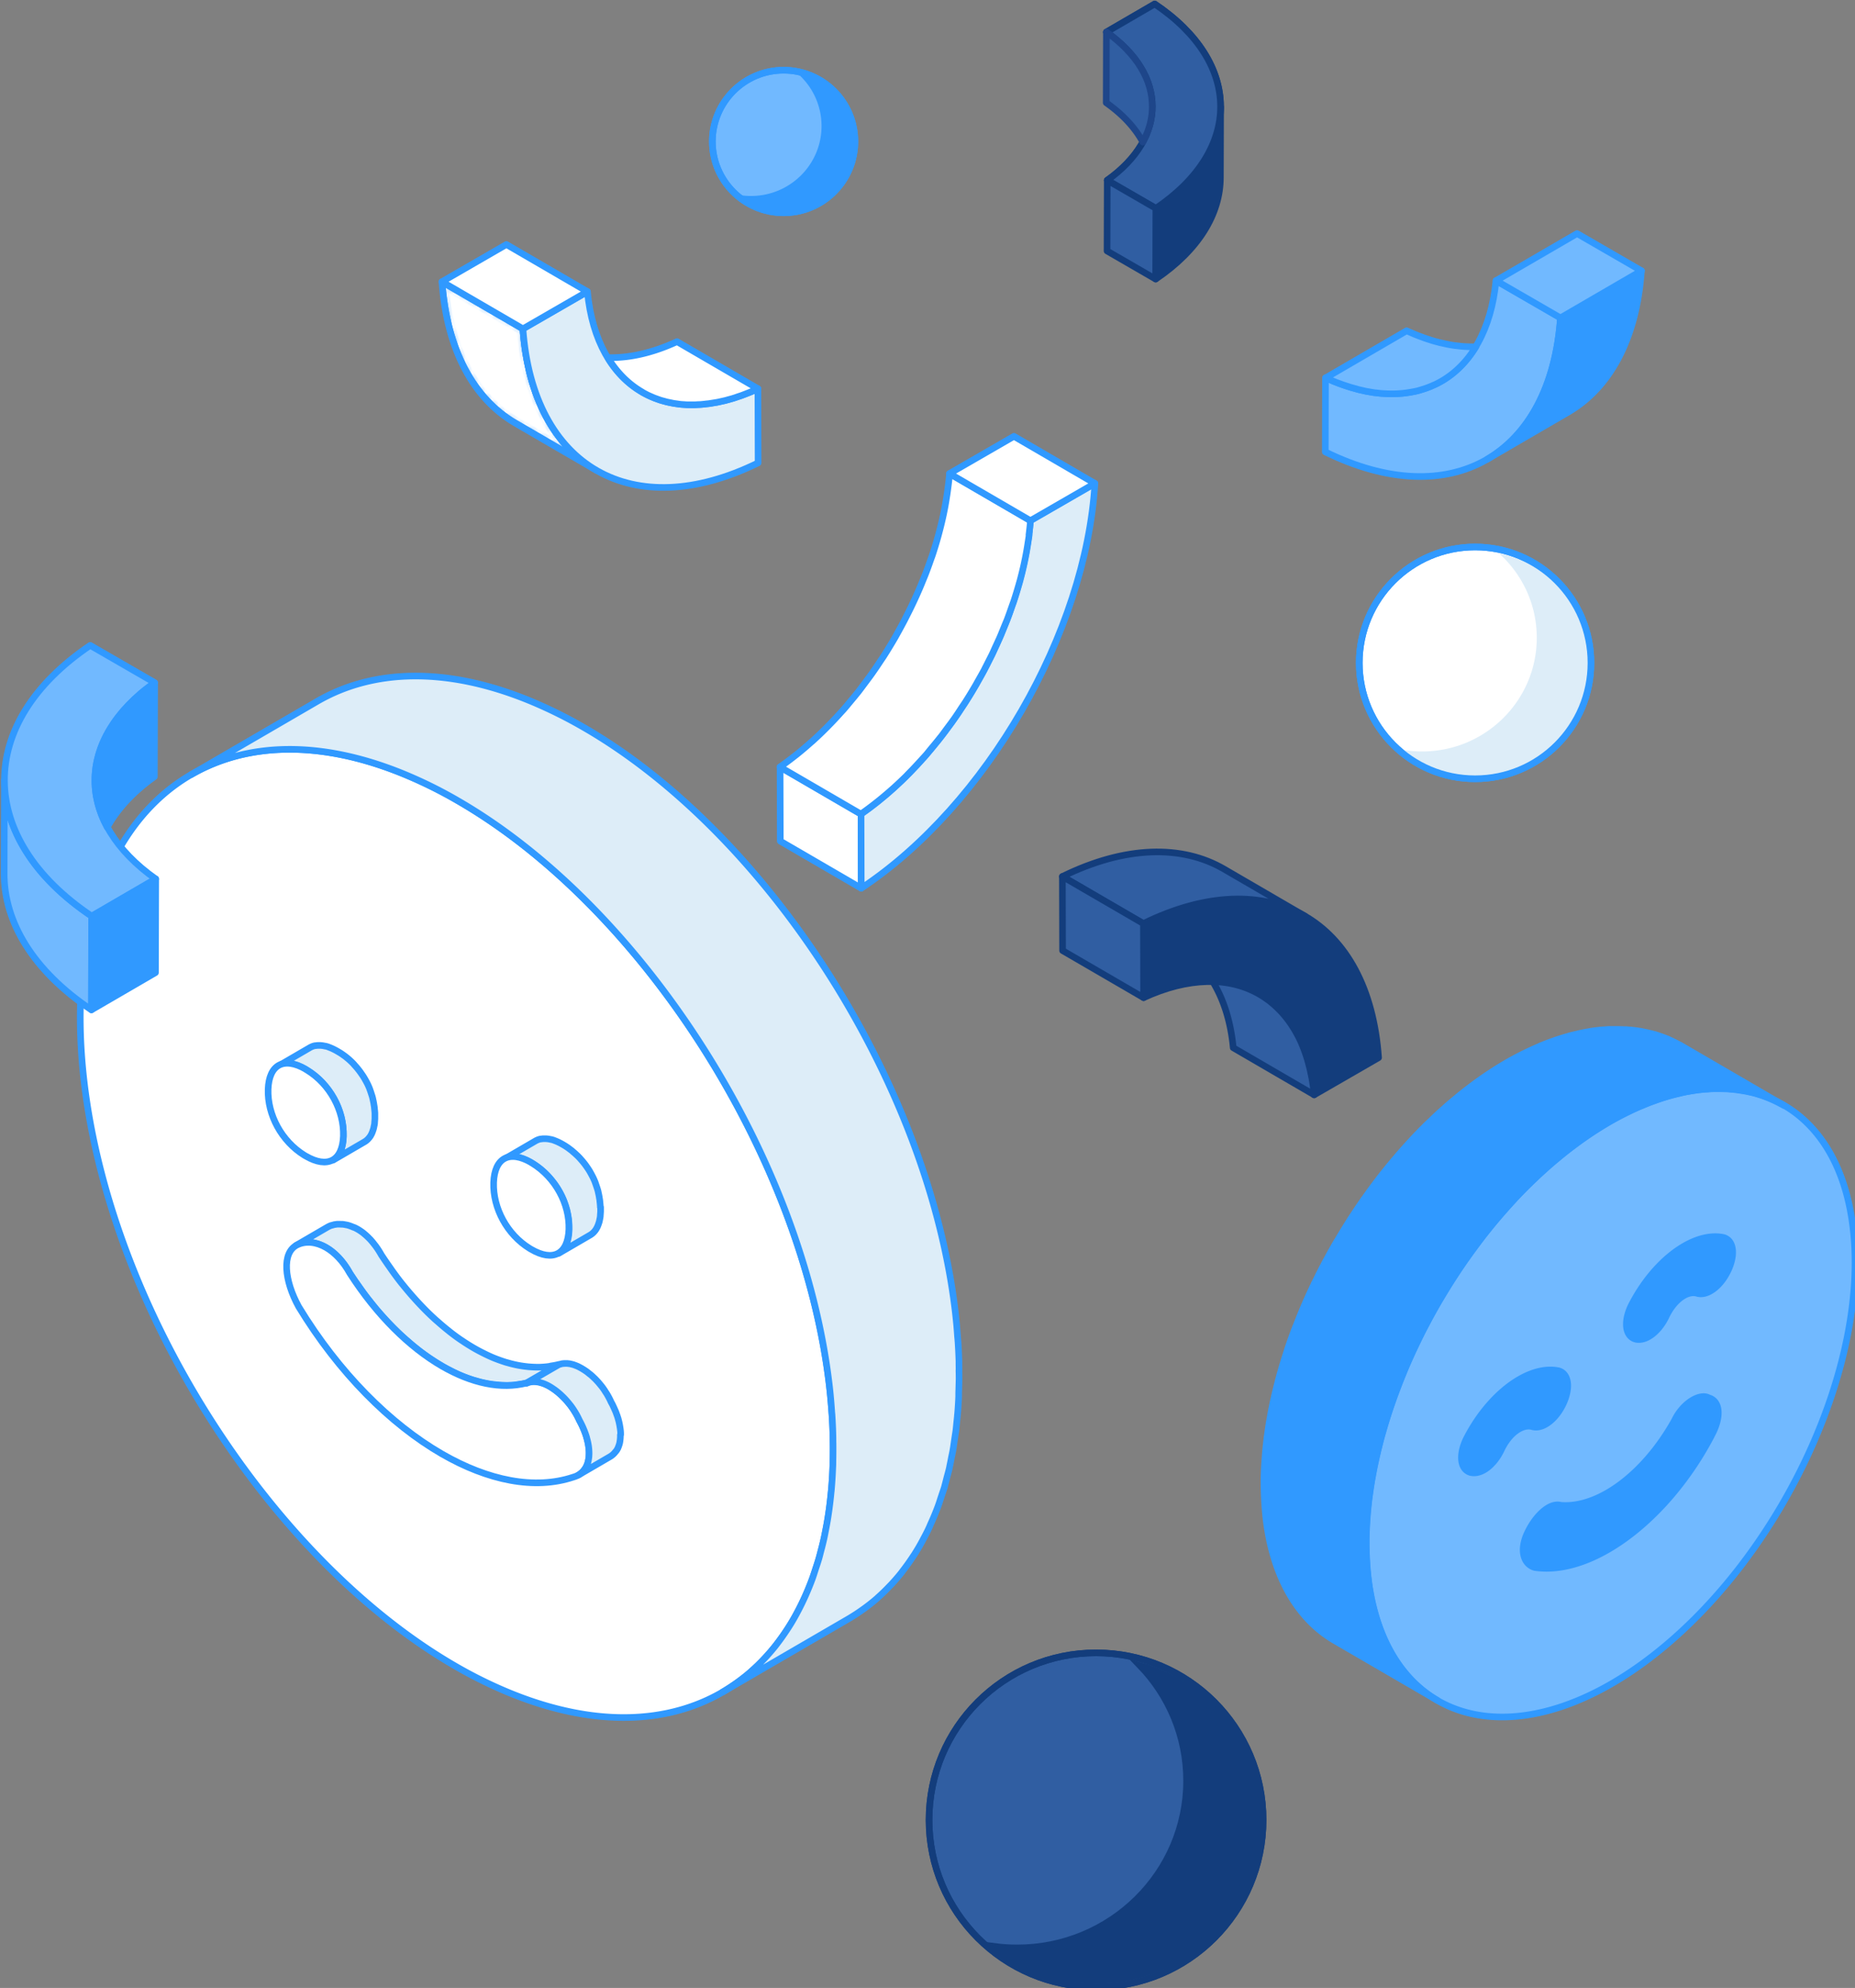 <svg xmlns="http://www.w3.org/2000/svg" width="281" height="301" fill="none"><rect width="100%" height="100%" fill="#808080" stroke="none"/><ellipse cx="240.262" cy="209.656" fill="#3099FF" rx="33.087" ry="33.589"/><path fill="#fff" stroke="#3099FF" stroke-linejoin="round" d="M125.63 209.846c4.442 38.271-17.336 59.186-48.378 46.503a67.76 67.76 0 0 1-8.261-4.071c-27.764-16.022-52.198-53.732-56.259-88.584-4.432-38.281 17.336-59.216 48.358-46.523a67.238 67.238 0 0 1 8.272 4.081c27.773 16.032 52.207 53.732 56.268 88.594Z"/><path fill="#DDEDF8" stroke="#3099FF" stroke-linejoin="round" d="M145.272 207.48c0-.281 0-.561-.01-.852v-.572c-.03-.892-.07-1.805-.131-2.727 0-.08-.01-.17-.02-.251-.01-.2-.03-.401-.05-.591-.05-.632-.09-1.274-.15-1.915-.06-.602-.12-1.213-.191-1.825-4.06-34.862-28.495-72.561-56.268-88.594a68.702 68.702 0 0 0-8.272-4.081c-12.643-5.173-23.743-4.762-32.165.141l-19.08 11.089c8.422-4.893 19.521-5.304 32.165-.14a67.229 67.229 0 0 1 8.271 4.08c27.774 16.033 52.208 53.732 56.269 88.594.15 1.274.251 2.507.341 3.74.01.201.03.401.05.592.08 1.203.13 2.376.15 3.539 0 .281 0 .571.01.852.01.963 0 1.905-.02 2.838 0 .25 0 .501-.02.742a69.035 69.035 0 0 1-.2 3.288c-.02.271-.06.532-.08.792a62.894 62.894 0 0 1-.291 2.457c-.05.341-.1.682-.151 1.013-.11.711-.24 1.413-.381 2.115-.07.371-.14.742-.22 1.113a42.854 42.854 0 0 1-.501 2.005c-.091.361-.181.722-.281 1.073-.161.552-.341 1.073-.522 1.615-.15.471-.3.952-.461 1.403a42.316 42.316 0 0 1-.992 2.447c-.071.16-.141.331-.221.491a36.346 36.346 0 0 1-1.073 2.166c-.06.11-.11.22-.17.321a30.755 30.755 0 0 1-1.645 2.697 33.745 33.745 0 0 1-1.283 1.784c-.08.101-.15.201-.231.301a30.403 30.403 0 0 1-1.574 1.825c-.13.14-.26.271-.381.401a28.35 28.35 0 0 1-1.584 1.524c-.06.05-.11.11-.17.16a25.686 25.686 0 0 1-1.845 1.464c-.151.111-.301.221-.451.321-.642.451-1.304.893-1.986 1.284l19.081-11.09a28.17 28.17 0 0 0 1.985-1.283c.15-.11.301-.211.451-.321a27.847 27.847 0 0 0 1.845-1.464c.06-.05.11-.11.17-.16a28.366 28.366 0 0 0 1.585-1.524c.13-.131.26-.271.391-.401a30.931 30.931 0 0 0 1.574-1.815c.08-.1.15-.211.23-.311.442-.571.873-1.163 1.284-1.775l.301-.451c.07-.1.14-.2.2-.301a30.71 30.71 0 0 0 1.143-1.945c.06-.1.11-.22.171-.321.27-.511.551-1.032.802-1.574.09-.19.18-.391.26-.591.07-.161.151-.331.221-.492a37.98 37.98 0 0 0 .932-2.276c.02-.05.04-.11.061-.17.17-.461.31-.943.471-1.414.15-.471.321-.922.461-1.393.02-.071.04-.141.05-.211.1-.351.191-.722.281-1.083.14-.531.291-1.043.411-1.584.03-.13.05-.281.08-.411.08-.361.151-.742.221-1.113.09-.441.19-.862.26-1.314.051-.26.081-.531.121-.802l.15-1.012c.04-.281.09-.562.13-.843.071-.521.111-1.072.171-1.604.03-.27.06-.531.08-.802 0-.1.02-.2.03-.301.07-.862.131-1.744.161-2.637v-.341c0-.24.01-.491.02-.741.01-.532.03-1.053.04-1.585 0-.411-.01-.832-.02-1.253l.01-.01Zm-88.484-38.833c0-.11 0-.22-.02-.341 0-.11-.02-.22-.03-.33a.867.867 0 0 0-.02-.161v-.04c0-.04 0-.08-.01-.12-.01-.111-.03-.211-.05-.321-.02-.1-.03-.211-.05-.311l-.06-.311c-.02-.1-.05-.21-.07-.311 0-.01 0-.03-.01-.04v-.02l-.06-.24a9.494 9.494 0 0 0-.09-.291c-.03-.09-.061-.181-.091-.281l-.09-.271c-.03-.08-.06-.17-.09-.25 0-.02-.01-.03-.02-.05v-.02c-.02-.061-.05-.121-.07-.181-.03-.08-.071-.16-.101-.241-.04-.08-.07-.16-.11-.24-.04-.09-.08-.171-.13-.261-.05-.1-.1-.19-.151-.291-.02-.03-.03-.06-.05-.09-.01-.02-.03-.04-.04-.07-.06-.1-.11-.211-.18-.311a6.69 6.69 0 0 0-.362-.561c-.07-.111-.15-.211-.22-.321-.01-.02-.02-.03-.04-.05-.02-.02-.03-.04-.05-.071-.07-.1-.15-.2-.231-.3-.07-.081-.13-.171-.2-.251l-.211-.241a4.8 4.8 0 0 0-.21-.23.138.138 0 0 1-.03-.04s0-.01-.01-.02c-.061-.061-.121-.131-.181-.191l-.241-.241c-.09-.08-.18-.17-.27-.25-.091-.08-.181-.161-.282-.241a.707.707 0 0 0-.1-.08c-.01 0-.02-.02-.03-.03l-.15-.12a5.24 5.24 0 0 0-.301-.221c-.1-.07-.2-.15-.3-.211-.101-.07-.201-.14-.312-.2l-.15-.09c-.06-.03-.11-.071-.17-.101-.02-.01-.05-.03-.07-.04-.08-.04-.151-.09-.231-.13-.1-.05-.19-.1-.291-.15a.276.276 0 0 1-.08-.041c-.02 0-.04-.02-.06-.03-.05-.02-.09-.04-.14-.06a4.97 4.97 0 0 0-.261-.11c-.04-.02-.08-.03-.13-.05-.02 0-.04-.01-.05-.02-.021 0-.051-.02-.071-.03a2.69 2.69 0 0 0-.25-.081c-.071-.02-.131-.04-.201-.05h-.05c-.08-.02-.16-.04-.241-.05-.08-.02-.16-.03-.24-.04h-.03c-.071 0-.141-.02-.211-.02h-.281c-.08 0-.15 0-.23.01-.06 0-.111.02-.171.02-.03 0-.05 0-.08.01h-.05c-.12.02-.231.05-.341.09-.14.051-.271.111-.401.181l-4.773 2.777c.13-.07.26-.13.401-.18.13-.04.26-.081.401-.101.03 0 .05 0 .08-.01.13-.02.261-.03.391-.03h.02c.15 0 .311 0 .482.03h.02c.17.02.34.061.521.101h.02c.17.04.341.1.522.16.02 0 .04.01.05.02.17.06.35.141.531.221.02 0 .04.02.06.03.19.09.391.2.592.311.08.05.16.09.24.14.422.261.823.551 1.214.862.01 0 .02.02.03.03.38.311.742.652 1.073 1.003 0 0 0 .01.01.02.33.361.641.732.932 1.133.01.02.02.03.04.05.27.381.531.782.752 1.193.01.02.03.04.04.071.23.421.441.862.612 1.313v.01c.18.451.33.922.451 1.394v.02c.12.471.2.942.26 1.423v.041c.05.481.07.962.06 1.443 0 .211-.02.411-.04.612v.07c-.02.181-.05.351-.08.522 0 .03-.01.06-.02.09-.03.16-.07.321-.12.471 0 .03-.02.06-.03.09a3.54 3.54 0 0 1-.13.351c-.01.03-.03.07-.04.1-.04.101-.09.181-.14.271-.02.04-.05.09-.07.131-.021.02-.031.04-.051.07-.09.14-.2.27-.31.381l-.101.1c-.13.12-.27.241-.421.321l4.772-2.777c.15-.091.291-.201.421-.321l.1-.101c.111-.12.211-.24.311-.381.01-.02.03-.03.04-.05 0 0 0-.01.01-.02.03-.04.05-.09.07-.13.04-.07.081-.14.121-.221 0-.02.01-.04.02-.05.02-.03.03-.07.04-.1.02-.06.05-.11.07-.171l.06-.18c0-.03.02-.06.03-.09 0-.02.01-.03.02-.05.03-.101.06-.211.081-.321 0-.03.01-.06.02-.101 0-.03.01-.06.02-.09 0-.04.02-.09.03-.13.02-.11.03-.211.05-.331v-.13c0-.07.02-.131.02-.201 0-.11.02-.23.02-.351v-.712Z"/><path fill="#fff" stroke="#3099FF" stroke-linejoin="round" d="M46.28 161.889c.081.05.161.091.241.141 3.44 2.105 5.615 6.096 5.495 9.986-.14 3.76-2.396 4.943-5.695 3.028-.08-.05-.16-.09-.24-.14-3.41-2.116-5.586-6.086-5.465-9.977.14-3.76 2.396-4.943 5.675-3.048l-.01.01Z"/><path fill="#DDEDF8" stroke="#3099FF" stroke-linejoin="round" d="M90.939 182.765c0-.111 0-.221-.02-.341 0-.111-.02-.221-.03-.331 0-.05-.01-.11-.02-.161v-.03c0-.04 0-.08-.01-.12-.01-.11-.03-.21-.05-.321-.02-.1-.03-.21-.05-.311-.021-.1-.041-.21-.061-.31-.02-.101-.05-.201-.07-.311 0-.02 0-.03-.01-.05v-.02a6.84 6.84 0 0 0-.06-.231c-.03-.1-.06-.201-.09-.291l-.09-.271-.091-.27c-.03-.08-.06-.171-.09-.251 0-.02-.02-.04-.02-.06v-.02c-.02-.06-.05-.11-.07-.171-.03-.08-.07-.16-.1-.24-.041-.08-.071-.161-.111-.241-.04-.09-.08-.17-.13-.261-.05-.1-.1-.2-.151-.29-.02-.03-.04-.06-.05-.101-.01-.02-.03-.05-.04-.07-.06-.1-.11-.2-.17-.301a9.727 9.727 0 0 0-.352-.551c-.08-.11-.15-.221-.23-.331a.174.174 0 0 0-.04-.05.21.21 0 0 1-.04-.06 5.5 5.5 0 0 0-.231-.301c-.07-.09-.14-.17-.21-.261l-.211-.24-.21-.241c0-.01-.02-.02-.03-.03l-.01-.01c-.06-.07-.131-.14-.191-.201a5.78 5.78 0 0 0-.25-.24c-.091-.08-.181-.171-.272-.251-.09-.08-.19-.16-.28-.24-.03-.021-.06-.041-.08-.071-.01 0-.02-.02-.03-.03-.06-.05-.121-.1-.181-.14-.1-.08-.2-.15-.301-.231-.1-.07-.2-.15-.31-.22a9.012 9.012 0 0 0-.322-.211c-.03-.02-.07-.04-.1-.06-.06-.03-.11-.07-.17-.1-.02-.01-.05-.03-.07-.04-.08-.04-.15-.091-.231-.131-.1-.05-.19-.1-.29-.15a.3.3 0 0 1-.081-.04c-.02 0-.04-.02-.06-.03-.05-.02-.09-.04-.14-.06a4.337 4.337 0 0 0-.261-.111c-.04-.02-.08-.03-.13-.05-.02 0-.04-.01-.05-.02-.02 0-.05-.02-.071-.03-.08-.03-.17-.06-.25-.08-.07-.02-.131-.04-.201-.05h-.04c-.08-.02-.16-.04-.24-.05-.081-.021-.161-.031-.241-.041h-.03c-.07 0-.141-.02-.211-.02h-.28c-.081 0-.151 0-.232.01-.06 0-.11.02-.17.02-.03 0-.05 0-.08.01h-.05c-.12.021-.23.051-.341.091-.14.05-.27.11-.401.18l-4.773 2.778c.13-.071.26-.131.401-.181.13-.04.26-.08.401-.1.03 0 .05 0 .08-.01.13-.02.261-.03.401-.03h.02c.151 0 .311 0 .482.03h.02c.17.02.34.06.521.1h.03c.17.04.341.1.522.16.02 0 .04.01.05.02.17.061.35.141.531.221.02 0 .04.02.06.03.19.09.391.201.592.311.08.05.16.09.24.14.422.261.823.552 1.214.873.01 0 .02.02.03.03.38.311.742.651 1.073 1.012l.01.01c.33.361.641.742.932 1.133.01.02.02.03.04.051.271.381.532.782.752 1.193.01.02.03.05.04.07.231.421.442.862.612 1.303v.02c.18.452.33.923.451 1.384v.02c.12.471.2.943.26 1.414v.03c.051.481.071.962.061 1.444 0 .21-.02.411-.04.611v.07c-.02.181-.05.351-.08.522 0 .03-.01.06-.02.09-.03.161-.07.321-.12.471 0 .03-.02.06-.03.091-.04.12-.091.24-.131.35-.01.031-.03.071-.04.101-.04.1-.09.19-.14.27-.02.041-.05.091-.07.131-.02.02-.03.04-.05.07a2.35 2.35 0 0 1-.312.381l-.1.1a2.1 2.1 0 0 1-.421.321l4.772-2.777a2.605 2.605 0 0 0 .522-.421c.11-.121.22-.241.31-.391.01-.02.03-.03.04-.05 0 0 0-.011.01-.021.031-.04.051-.09.071-.13.04-.07.08-.14.12-.22 0-.021.01-.041.02-.051.02-.03.03-.07.04-.1.02-.06.05-.11.07-.17l.06-.181c0-.03.02-.06.031-.09 0-.02.01-.03.02-.05.03-.1.06-.211.08-.321 0-.03.01-.07.02-.1 0-.03.01-.06.02-.09 0-.051.02-.091.03-.141.02-.11.03-.21.05-.331v-.13c0-.07.02-.14.02-.211 0-.11.02-.23.02-.351v-.661l-.04-.01Z"/><path fill="#fff" stroke="#3099FF" stroke-linejoin="round" d="M80.44 176.017c.081.05.161.09.242.14 3.439 2.136 5.614 6.096 5.494 9.986-.14 3.76-2.396 4.944-5.695 3.028-.08-.05-.16-.09-.24-.14-3.41-2.095-5.585-6.086-5.465-9.976.14-3.76 2.396-4.943 5.675-3.048l-.01.01Z"/><path fill="#DDEDF8" stroke="#3099FF" stroke-linejoin="round" d="M83.408 206.848c-.18.03-.36.06-.541.08-.381.04-.772.071-1.173.081h-.18c-.462 0-.923-.02-1.394-.061-.1 0-.2-.02-.301-.03a17.64 17.64 0 0 1-1.404-.21l-.15-.03a17.82 17.82 0 0 1-1.504-.381h-.03a24.173 24.173 0 0 1-1.564-.542c-.04-.01-.07-.03-.11-.04-.512-.2-1.023-.431-1.535-.682a.913.913 0 0 1-.14-.07 25.526 25.526 0 0 1-1.624-.862 29.19 29.19 0 0 1-1.785-1.123c-.04-.02-.07-.05-.11-.07a27.658 27.658 0 0 1-1.725-1.264c-.04-.03-.08-.06-.12-.1a34.571 34.571 0 0 1-1.665-1.394c-.06-.06-.13-.11-.19-.16a37.526 37.526 0 0 1-1.815-1.724 49.453 49.453 0 0 1-1.554-1.655c-.06-.07-.12-.14-.18-.2a54.391 54.391 0 0 1-1.514-1.785c-.06-.08-.12-.15-.19-.231a42.457 42.457 0 0 1-1.364-1.804c-.171-.231-.331-.472-.502-.712a68.842 68.842 0 0 1-1.273-1.865 13.05 13.05 0 0 0-.612-.993c-.06-.08-.12-.17-.18-.251-.01-.02-.03-.04-.04-.06a.55.55 0 0 0-.07-.09l-.211-.271c-.06-.08-.12-.15-.18-.23l-.181-.211-.18-.21-.03-.03-.01-.01-.151-.151c-.07-.07-.13-.14-.2-.2-.07-.071-.141-.131-.211-.201-.07-.06-.14-.13-.22-.19-.05-.041-.101-.081-.141-.121l-.02-.02a.219.219 0 0 1-.05-.04c-.07-.06-.14-.11-.22-.17a3.647 3.647 0 0 0-.221-.151c-.07-.05-.14-.1-.211-.14-.07-.05-.14-.09-.21-.13-.02 0-.03-.021-.05-.031-.06-.03-.111-.06-.171-.09-.07-.04-.14-.08-.22-.11-.06-.03-.121-.06-.181-.08h-.04c-.08-.03-.15-.07-.23-.101-.081-.03-.151-.06-.231-.09-.02 0-.05-.02-.07-.02-.02 0-.03-.01-.05-.02-.041-.01-.081-.03-.121-.04-.08-.03-.17-.05-.25-.07l-.151-.03c-.02 0-.03 0-.05-.01-.02 0-.04 0-.06-.01-.09-.02-.181-.03-.271-.05-.06 0-.11-.01-.17-.021h-.131c-.11 0-.21-.01-.32-.01h-.352c-.081 0-.161.021-.231.031-.04 0-.09.01-.13.02h-.05c-.081.01-.151.04-.221.06-.08.02-.17.04-.251.07h-.04c-.14.05-.281.11-.421.18-.05.03-.1.051-.15.081l-4.773 2.777s.1-.05.15-.08c.15-.07.3-.131.461-.191.08-.03.17-.05.25-.07.091-.02.181-.05.272-.07.04 0 .08-.01.13-.02.13-.02.25-.03.381-.04h.11c.16 0 .311 0 .471.01h.07c.171.02.332.04.502.08.02 0 .03 0 .05.01.17.04.341.08.522.14.02 0 .03.01.05.02.18.061.36.131.551.221h.02c.19.09.381.18.562.291.32.19.651.411.962.661l.02.021c.311.25.622.541.923.852l.01.01c.3.321.581.662.862 1.043.01.02.03.04.04.06.27.381.541.792.782 1.243.25.381.502.762.752 1.133.17.251.351.491.521.732l.502.712c.09.12.17.25.26.371.311.411.612.822.933 1.213.06.07.12.14.17.211.06.08.12.15.18.23.161.201.332.411.492.612.27.331.552.651.832.972.06.071.13.141.19.211.061.07.121.14.181.2.16.181.321.351.482.532.29.311.591.621.882.922l.2.201.211.21c.17.171.341.341.511.502.311.3.632.591.953.882.05.04.1.08.14.12.06.06.13.111.19.161.211.18.422.371.633.551.32.271.631.532.952.782.03.02.05.04.08.06.04.03.08.061.12.101.241.19.482.381.733.551.3.221.611.441.912.652.03.02.05.03.08.05.04.03.07.05.11.07.231.161.472.311.702.461.291.191.582.361.883.542.07.04.13.08.2.12.22.13.441.251.662.371.29.15.571.301.852.441.03.02.07.03.1.05.05.02.09.041.14.071.201.1.412.2.612.29.281.131.572.251.853.361.02 0 .04.02.07.03.04.01.07.03.11.04.23.091.451.181.682.251.29.1.581.201.872.281h.02c.01 0 .02 0 .04.01.281.08.552.16.832.231.221.06.452.1.672.15l.15.03c.03 0 .06.01.09.02.312.06.633.11.943.15.12.02.251.021.371.041l.301.03c.1 0 .2.02.311.03.35.02.702.04 1.043.04h.23c.311 0 .612-.01.913-.04.09 0 .17-.03.26-.04.18-.02.361-.051.542-.081.16-.03.33-.04.491-.07.22-.04.441-.09.662-.15l4.772-2.767c-.38.1-.761.16-1.153.22l-.01.02Z"/><path fill="#fff" stroke="#3099FF" stroke-linejoin="round" d="M49.399 188.891c1.313.762 2.586 2.065 3.6 3.9 4.08 6.347 9.023 11.21 13.986 14.077 4.452 2.567 8.913 3.54 12.804 2.537.982-.471 2.236-.221 3.489.501 1.765 1.023 3.52 2.968 4.462 5.084 2.196 3.98 2.055 7.85-.893 8.663-5.855 1.955-12.904.531-19.922-3.52-7.81-4.512-15.591-12.272-21.667-22.258-2.196-3.981-2.617-8.202-.251-9.375 1.273-.632 2.858-.491 4.392.391Z"/><path fill="#DDEDF8" stroke="#3099FF" stroke-linejoin="round" d="M94.016 217.246v-.201c0-.08 0-.15-.01-.231 0-.08-.01-.16-.02-.24l-.03-.241c-.01-.08-.02-.16-.04-.25-.01-.081-.03-.171-.04-.251-.02-.09-.03-.171-.05-.261l-.06-.271c-.02-.09-.05-.18-.07-.28-.02-.05-.03-.111-.05-.161v-.03c0-.03-.02-.06-.03-.09-.03-.09-.06-.19-.09-.281-.031-.09-.061-.18-.101-.28-.03-.091-.07-.181-.1-.281-.04-.09-.07-.181-.11-.271-.01-.03-.02-.06-.04-.08 0 0 0-.02-.01-.03-.02-.05-.051-.11-.071-.161-.04-.1-.09-.19-.13-.29-.05-.101-.09-.201-.14-.301-.06-.131-.131-.251-.201-.381-.03-.06-.07-.121-.1-.191-.03-.06-.05-.12-.08-.18a2.283 2.283 0 0 0-.111-.221c-.04-.08-.09-.17-.13-.25-.02-.031-.04-.061-.05-.091-.02-.03-.03-.06-.05-.09l-.121-.21a3.18 3.18 0 0 0-.2-.311l-.15-.241c-.021-.03-.031-.05-.051-.08-.1-.151-.2-.291-.3-.431l-.091-.121c-.02-.02-.03-.04-.05-.06-.03-.04-.06-.08-.09-.11-.07-.09-.14-.17-.211-.261-.07-.08-.14-.17-.21-.25 0 0-.01-.02-.02-.02 0 0-.01-.02-.02-.02-.06-.071-.121-.131-.181-.201-.08-.08-.16-.17-.24-.251-.05-.05-.101-.1-.151-.14l-.04-.04-.06-.06c-.09-.081-.17-.161-.261-.241-.09-.08-.18-.16-.27-.231 0 0-.01 0-.02-.01 0 0-.01 0-.021-.01-.08-.07-.16-.13-.23-.19-.09-.07-.171-.14-.261-.201-.04-.03-.08-.05-.11-.08-.02-.01-.03-.02-.05-.03l-.09-.06a2.3 2.3 0 0 0-.252-.161l-.24-.15-.06-.03c-.06-.03-.12-.07-.18-.1-.081-.04-.151-.08-.231-.121-.01 0-.03-.01-.04-.02-.01 0-.03-.01-.04-.02-.05-.02-.09-.04-.141-.06-.07-.03-.15-.06-.22-.09-.02 0-.04-.01-.06-.02-.02 0-.03-.01-.05-.02-.041-.01-.071-.03-.111-.04-.07-.03-.14-.05-.22-.07-.03 0-.05-.01-.081-.021-.02 0-.03 0-.05-.01-.03 0-.05-.02-.08-.02-.07-.02-.14-.03-.22-.05a.355.355 0 0 1-.101-.02h-.05c-.02 0-.04 0-.07-.01-.07-.01-.15-.02-.221-.02h-.23c-.08 0-.171 0-.251.01h-.04c-.03 0-.05 0-.08.01a.88.88 0 0 0-.161.02c-.04 0-.08.02-.11.03-.05.01-.09.02-.14.04-.03 0-.05.01-.081.02-.08.031-.16.061-.24.101l-4.773 2.767c.1-.05.21-.09.32-.12.05-.01.09-.03.141-.04.09-.02.18-.04.27-.051.02 0 .05 0 .07-.01.121-.01.242-.02.372-.01h.06c.12 0 .25.02.381.041h.05c.13.02.26.05.401.09.02 0 .03 0 .05.01.13.04.271.08.411.13.02 0 .03.01.05.02.141.05.281.11.422.181.02 0 .03.01.05.02.15.07.3.15.451.24.21.121.421.261.632.411.02.01.03.021.05.031a8.74 8.74 0 0 1 .632.491c.2.17.41.351.601.551.02.01.03.03.05.04.19.191.381.381.562.592 0 0 .01.02.02.02.18.211.36.421.531.642.02.02.03.04.05.06.16.2.301.411.451.632l.15.24c.111.171.221.351.322.532.02.03.04.06.05.09.13.24.26.491.37.742.242.441.462.882.642 1.323 0 0 0 .02.01.02.181.431.342.863.462 1.274v.03c.12.421.22.832.28 1.223.06.401.09.782.09 1.153 0 .361-.03.712-.1 1.033v.03c-.06.321-.16.621-.29.892v.01c-.11.231-.25.421-.401.612-.05.06-.1.13-.16.19a3.016 3.016 0 0 1-.642.522l4.772-2.778c.24-.14.451-.32.642-.521.06-.06.1-.13.16-.191.07-.08.14-.16.2-.25a3.76 3.76 0 0 0 .201-.351v-.02c.04-.09.08-.181.11-.271l.09-.271.061-.24c0-.04.02-.08.02-.111v-.03c0-.03.01-.07.02-.1l.03-.23c0-.081.02-.151.02-.231 0-.07.01-.15.01-.221v-.25l.04-.02Z"/><path fill="#305EA2" stroke="#133D7C" stroke-miterlimit="10" d="M166.035 300.862c13.973 0 25.3-11.327 25.3-25.3 0-13.972-11.327-25.299-25.3-25.299-13.972 0-25.299 11.327-25.299 25.299 0 13.973 11.327 25.3 25.299 25.3Z"/><path fill="#133D7C" stroke="#133D7C" d="M179.748 269.622c0-6.755-2.69-12.903-7.065-17.442 10.37 2.883 17.95 12.272 17.95 23.396 0 13.433-11.034 24.319-24.672 24.319-5.749 0-11.028-1.924-15.223-5.168 1.091.138 2.205.213 3.338.213 14.177 0 25.672-11.335 25.672-25.318Z"/><path stroke="#133D7C" stroke-miterlimit="10" d="M166.035 300.862c13.973 0 25.3-11.327 25.3-25.3 0-13.972-11.327-25.299-25.3-25.299-13.972 0-25.299 11.327-25.299 25.299 0 13.973 11.327 25.3 25.299 25.3Z"/><path fill="#fff" stroke="#3099FF" stroke-miterlimit="10" d="M223.454 117.913c9.69 0 17.546-7.855 17.546-17.546 0-9.69-7.856-17.546-17.546-17.546-9.691 0-17.546 7.856-17.546 17.546 0 9.691 7.855 17.546 17.546 17.546Z"/><path fill="#DDEDF8" d="M227.11 83.824c3.49 3.148 5.684 7.694 5.684 12.737 0 9.506-7.778 17.221-17.38 17.221a18.43 18.43 0 0 1-3.49-.342 17.395 17.395 0 0 0 11.696 4.474c9.602 0 17.38-7.705 17.38-17.221 0-8.326-5.963-15.275-13.9-16.87h.01Z"/><path stroke="#3099FF" stroke-miterlimit="10" d="M223.454 117.913c9.69 0 17.546-7.855 17.546-17.546 0-9.69-7.856-17.546-17.546-17.546-9.691 0-17.546 7.856-17.546 17.546 0 9.691 7.855 17.546 17.546 17.546Z"/><path fill="#71B9FF" stroke="#3099FF" stroke-miterlimit="10" d="M118.706 32.216c5.96 0 10.792-4.832 10.792-10.793 0-5.96-4.832-10.792-10.792-10.792-5.961 0-10.793 4.832-10.793 10.792s4.832 10.793 10.793 10.793Z"/><path fill="#3099FF" d="M120.954 11.248a10.527 10.527 0 0 1 3.496 7.834c0 5.848-4.784 10.593-10.69 10.593-.736 0-1.454-.077-2.147-.21a10.703 10.703 0 0 0 7.195 2.751c5.906 0 10.69-4.739 10.69-10.592 0-5.121-3.668-9.395-8.55-10.376h.006Z"/><path stroke="#3099FF" stroke-miterlimit="10" d="M118.706 32.216c5.96 0 10.792-4.832 10.792-10.793 0-5.96-4.832-10.792-10.792-10.792-5.961 0-10.793 4.832-10.793 10.792s4.832 10.793 10.793 10.793Z"/><path fill="#71B9FF" stroke="#3099FF" stroke-linejoin="round" d="M236.382 48.13c-1.484 20.955-16.664 29.607-35.624 20.293l.03-11.22c13.586 6.267 24.415.09 25.828-14.719l9.756 5.635.01.01Z"/><path fill="#3099FF" stroke="#3099FF" d="m237.274 61.985-6.98 4.057c3.668-4.142 5.996-10.116 6.567-17.613l11.208-6.516c-.902 9.793-4.903 16.65-10.795 20.072Z"/><path stroke="#3099FF" stroke-linejoin="round" d="m237.525 62.417-12.262 7.129c6.276-3.65 10.387-11.02 11.119-21.417l12.262-7.128c-.732 10.407-4.852 17.776-11.119 21.416Z"/><path fill="#71B9FF" stroke="#3099FF" stroke-linejoin="round" d="m226.626 42.494 12.273-7.129L248.655 41l-12.273 7.13-9.756-5.636Z"/><path fill="#71B9FF" d="M201.68 57.594h.02c.161.07.311.14.472.2.25.101.501.201.762.292h.02c.14.05.28.11.421.16.271.09.531.18.792.26.04.01.08.03.12.04.09.03.181.061.281.091.241.07.481.13.722.2.09.02.19.05.281.08l.2.06c.161.041.321.071.481.111.061.01.121.03.181.04l.521.12.361.06c.281.05.562.101.842.141.121.02.241.03.361.04a12.846 12.846 0 0 0 1.284.11c.291.02.571.03.852.03h.441c.341 0 .672-.02 1.003-.05h.03c.09 0 .18-.01.271-.02h.03c.481-.05.952-.12 1.413-.2.141-.03.281-.05.412-.08h.04c.17-.04.331-.07.501-.12.09-.02.19-.05.281-.08.08-.02.15-.04.23-.071l.482-.15c.14-.05.27-.09.411-.14 0 0 .02 0 .03-.01.26-.101.521-.201.782-.322.11-.05.22-.09.331-.14.341-.16.671-.33.992-.511 2.086-1.203 3.86-2.968 5.234-5.224h-.601c-.291 0-.582-.01-.883-.03-.13 0-.26-.01-.391-.02-.311-.02-.621-.06-.942-.1l-.291-.03a15.08 15.08 0 0 1-1.143-.191c-.02 0-.04 0-.06-.01-.211-.04-.421-.09-.632-.14l-.561-.12-.211-.061c-.331-.08-.652-.17-.983-.27-.1-.03-.2-.07-.3-.101a19.09 19.09 0 0 1-.903-.3c-.14-.05-.28-.111-.431-.161-.261-.1-.521-.19-.782-.301-.16-.06-.321-.13-.471-.2-.301-.13-.602-.251-.903-.392l-12.262 7.13c.301.14.592.26.882.38h-.02Z"/><path stroke="#3099FF" stroke-linejoin="round" d="M201.7 57.594h-.02.02Zm0 0c.161.07.311.14.472.2.25.101.501.201.762.292h.02c.14.05.28.11.421.16.271.09.531.18.792.26.04.01.08.03.12.04.09.03.181.061.281.091.241.07.481.13.722.2.09.02.19.05.281.08l.2.06c.161.041.321.071.481.111.061.01.121.03.181.04l.521.12.361.06c.281.05.562.101.842.141.121.02.241.03.361.04a12.846 12.846 0 0 0 1.284.11c.291.02.571.03.852.03h.441c.341 0 .672-.02 1.003-.05h.03c.09 0 .18-.01.271-.02h.03c.481-.05.952-.12 1.413-.2.141-.03.281-.05.412-.08h.04c.17-.04.331-.07.501-.12.09-.02.19-.05.281-.08.08-.02.15-.04.23-.071l.482-.15c.14-.05.27-.09.411-.14 0 0 .02 0 .03-.01.26-.101.521-.201.782-.322.11-.05.22-.09.331-.14.341-.16.671-.33.992-.511 2.086-1.203 3.86-2.968 5.234-5.224h-.601c-.291 0-.582-.01-.883-.03-.13 0-.26-.01-.391-.02-.311-.02-.621-.06-.942-.1l-.291-.03a15.08 15.08 0 0 1-1.143-.191c-.02 0-.04 0-.06-.01-.211-.04-.421-.09-.632-.14l-.561-.12-.211-.061c-.331-.08-.652-.17-.983-.27-.1-.03-.2-.07-.3-.101a19.09 19.09 0 0 1-.903-.3c-.14-.05-.28-.111-.431-.161-.261-.1-.521-.19-.782-.301-.16-.06-.321-.13-.471-.2-.301-.13-.602-.251-.903-.392l-12.262 7.13c.301.14.592.26.882.38Z"/><path fill="#fff" stroke="#3099FF" stroke-linejoin="round" d="m130.463 134.487-12.263-7.128-.03-11.22 12.263 7.129.03 11.219Z"/><path fill="#DDEDF8" stroke="#3099FF" stroke-linejoin="round" d="M165.856 73.196c-1.364 22.6-16.443 48.718-35.393 61.291l-.03-11.219c13.575-9.415 24.334-28.054 25.657-44.448l9.766-5.634v.01Z"/><path fill="#fff" stroke="#3099FF" stroke-linejoin="round" d="M155.87 80.996c.09-.721.17-1.443.23-2.165l-12.262-7.13c-.07.923-.191 1.856-.321 2.788-.03.22-.06.431-.1.652a44.686 44.686 0 0 1-.502 2.767 58.064 58.064 0 0 1-1.724 6.287c-.05.14-.1.27-.15.4a59.765 59.765 0 0 1-.933 2.548c-.12.3-.251.601-.371.902a49.79 49.79 0 0 1-.852 1.995c-.151.331-.301.672-.461 1.003a54.825 54.825 0 0 1-.923 1.895c-.16.32-.321.632-.481.953a85.797 85.797 0 0 1-1.143 2.105c-.12.22-.241.441-.371.662a80.571 80.571 0 0 1-1.644 2.697c-.151.24-.321.471-.472.702a67.758 67.758 0 0 1-1.323 1.945c-.281.401-.582.792-.872 1.183-.361.481-.722.973-1.083 1.444-.451.571-.913 1.123-1.374 1.674-.301.361-.591.722-.902 1.073-.141.16-.281.311-.431.471a54.67 54.67 0 0 1-1.635 1.755c-.18.18-.361.371-.541.551a55.084 55.084 0 0 1-2.076 1.986c-.08.08-.17.15-.26.22a49.998 49.998 0 0 1-1.925 1.645c-.191.16-.381.31-.582.461a47.87 47.87 0 0 1-2.236 1.664l12.262 7.129a47.87 47.87 0 0 0 2.236-1.664l.582-.462a59.346 59.346 0 0 0 1.925-1.634l.261-.231a62.039 62.039 0 0 0 1.704-1.604c.131-.12.251-.25.371-.381.181-.18.361-.371.542-.551a70.913 70.913 0 0 0 1.634-1.755c.14-.16.291-.311.431-.471.06-.07.13-.141.191-.211.24-.28.471-.581.701-.862.462-.551.923-1.103 1.374-1.674.07-.091.15-.181.231-.281.29-.381.571-.772.862-1.163.291-.391.591-.782.882-1.193.06-.091.131-.171.191-.261a49.95 49.95 0 0 0 1.133-1.695c.16-.24.321-.471.471-.701l.07-.101a65.061 65.061 0 0 0 1.494-2.446l.09-.15c.131-.221.241-.442.371-.662.301-.532.612-1.073.903-1.615.09-.16.16-.33.25-.491.161-.311.321-.631.482-.952.17-.341.351-.672.511-1.013.14-.29.271-.592.401-.882.15-.331.311-.662.461-1.003.09-.2.191-.401.281-.612.201-.46.381-.922.572-1.383.12-.301.25-.602.37-.903.041-.09.081-.19.121-.28.291-.752.551-1.504.812-2.256.05-.14.1-.271.15-.411 0-.01.01-.03.02-.04.331-.983.622-1.956.903-2.938 0-.02 0-.04.02-.06.301-1.083.561-2.156.792-3.239v-.02c.2-.922.361-1.845.501-2.757.03-.22.07-.431.101-.652.03-.21.07-.421.09-.622l-.03.02Z"/><path fill="#fff" stroke="#3099FF" stroke-linejoin="round" d="m156.09 78.83-12.262-7.128 9.766-5.635 12.262 7.129-9.766 5.635Z"/><path fill="#133D7C" stroke="#133D7C" stroke-linejoin="round" d="M173.206 139.842c18.96-9.305 34.14-.652 35.624 20.303l-9.766 5.635c-1.414-14.809-12.243-20.985-25.828-14.719l-.03-11.219Z"/><path fill="#305EA2" stroke="#133D7C" d="m185.176 132.022 6.98 4.058c-5.519-1.16-11.999-.167-18.94 3.195l-11.214-6.519c9.103-4.231 17.192-4.216 23.174-.734Z"/><path fill="#305EA2" stroke="#133D7C" stroke-linejoin="round" d="m185.428 131.59 12.262 7.129c-6.367-3.7-14.949-3.57-24.495 1.123l-12.262-7.129c9.545-4.682 18.138-4.823 24.495-1.123Z"/><path fill="#305EA2" stroke="#133D7C" stroke-linejoin="round" d="m173.236 151.061-12.273-7.129-.03-11.219 12.273 7.128.03 11.22Z"/><path fill="#fff" stroke="#3099FF" d="M78.738 50.084c.571 7.5 2.901 13.473 6.565 17.612l-6.977-4.056c-5.902-3.433-9.896-10.29-10.796-20.073l11.207 6.516Z"/><mask id="a" width="25" height="30" x="66" y="42" maskUnits="userSpaceOnUse" style="mask-type:luminance"><path fill="#fff" stroke="#fff" d="M78.738 50.084c.571 7.5 2.901 13.473 6.565 17.612l-6.977-4.056c-5.902-3.433-9.896-10.29-10.796-20.073l11.207 6.516Z"/></mask><g mask="url(#a)"><path fill="#fff" stroke="#3099FF" stroke-linejoin="round" d="m90.337 71.2-12.263-7.128c-6.276-3.65-10.387-11.02-11.12-21.417l12.263 7.13C79.95 60.191 84.07 67.56 90.337 71.2Z"/></g><path stroke="#3099FF" stroke-linejoin="round" d="m90.337 71.2-12.263-7.128c-6.276-3.65-10.387-11.02-11.12-21.417l12.263 7.13C79.95 60.191 84.07 67.56 90.337 71.2Z"/><path fill="#DDEDF8" stroke="#3099FF" stroke-linejoin="round" d="M88.983 44.15c1.414 14.808 12.242 20.985 25.828 14.718l.03 11.22c-18.96 9.304-34.14.651-35.624-20.294l9.766-5.635v-.01Z"/><path fill="#fff" stroke="#3099FF" stroke-linejoin="round" d="m79.217 49.784-12.262-7.129 9.756-5.635 12.272 7.13-9.766 5.634Zm18.068 9.596.451.24c.14.07.28.15.431.22.15.07.311.14.471.211.15.06.291.13.441.19.161.06.331.12.492.18.15.051.3.111.451.161.17.05.341.1.511.14.151.04.311.091.462.131.17.04.351.07.531.11.16.03.321.07.481.1.181.03.361.05.552.08.16.02.321.051.491.071.191.02.381.03.572.04.17.01.33.03.501.03h1.093c.19 0 .391-.02.591-.03.181 0 .351-.01.532-.03.2-.02.411-.04.611-.07.181-.02.351-.03.532-.06.21-.03.421-.07.631-.1l.542-.09c.21-.04.431-.091.652-.141l.541-.12c.231-.06.461-.13.692-.191.18-.05.351-.09.521-.15.251-.07.501-.16.742-.251.161-.05.321-.1.491-.16.281-.1.562-.211.843-.321a21.284 21.284 0 0 0 1.403-.592c.091-.04.191-.08.281-.12l-12.262-7.129c-3.76 1.735-7.3 2.507-10.488 2.416 1.374 2.256 3.138 4.021 5.234 5.224l-.02.01Z"/><path fill="#133D7C" d="m184.9 16.192-.031 10.708c-.015 5.479-3.284 10.95-9.799 15.354l.03-10.708c6.523-4.411 9.784-9.875 9.8-15.354Z"/><path fill="#133D7C" stroke="#133D7C" stroke-linejoin="round" d="m184.9 16.192-.031 10.708c-.015 5.479-3.284 10.95-9.799 15.354l.03-10.708c6.523-4.411 9.784-9.875 9.8-15.354Z"/><path fill="#305EA2" stroke="#133D7C" stroke-linejoin="round" d="M174.918.604c13.235 8.876 13.311 22.066.174 30.942l-7.363-4.252c9.149-6.516 9.096-15.922-.128-22.437l7.317-4.253Z"/><path fill="#305EA2" stroke="#133D7C" stroke-linejoin="round" d="M174.918.604c13.235 8.876 13.311 22.066.174 30.942l-7.363-4.252c9.149-6.516 9.096-15.922-.128-22.437l7.317-4.253Z"/><path fill="#305EA2" stroke="#133D7C" stroke-linejoin="round" d="m175.092 31.546-.03 10.708L167.699 38l.03-10.707 7.363 4.252Z"/><path fill="#305EA2" stroke="#1E468A" stroke-linejoin="round" d="M173.11 21.512c.961-1.748 1.445-3.572 1.438-5.388 0-.128-.008-.257-.016-.386 0-.12 0-.242-.015-.363-.007-.129-.03-.257-.038-.386-.015-.12-.022-.242-.037-.363l-.069-.393c-.022-.122-.037-.235-.068-.356-.03-.129-.068-.265-.098-.394-.03-.113-.053-.234-.091-.348-.038-.128-.083-.257-.128-.393l-.114-.348c-.045-.129-.106-.258-.159-.394a6.184 6.184 0 0 0-.144-.34 8.567 8.567 0 0 0-.189-.386 7.093 7.093 0 0 0-.166-.34c-.068-.13-.144-.258-.212-.38-.061-.113-.121-.226-.197-.34-.076-.128-.166-.257-.25-.386-.068-.106-.136-.22-.212-.325-.09-.136-.189-.265-.287-.394-.076-.098-.144-.204-.227-.302-.098-.129-.212-.258-.318-.386-.083-.099-.166-.204-.25-.303-.113-.128-.234-.25-.348-.378a10.91 10.91 0 0 1-.272-.303c-.129-.129-.257-.257-.394-.386-.098-.09-.189-.189-.287-.28-.136-.128-.288-.257-.432-.386-.098-.09-.196-.181-.302-.272-.167-.136-.341-.273-.507-.416-.091-.076-.182-.152-.28-.227a25.25 25.25 0 0 0-.84-.62l-.03 10.707c2.55 1.8 4.396 3.821 5.539 5.947v.008Z"/><path fill="#71B9FF" stroke="#3099FF" d="m13.384 138.983-.036 12.975c-8.22-5.767-12.237-12.779-12.218-19.705l.023-8.081c1.756 5.359 5.858 10.477 12.231 14.811Z"/><mask id="b" width="14" height="35" x="0" y="118" maskUnits="userSpaceOnUse" style="mask-type:luminance"><path fill="#fff" stroke="#fff" d="m13.384 138.983-.036 12.975c-8.22-5.767-12.237-12.779-12.218-19.705l.023-8.081c1.756 5.359 5.858 10.477 12.231 14.811Z"/></mask><g mask="url(#b)"><path fill="#71B9FF" stroke="#3099FF" stroke-linejoin="round" d="m13.895 138.718-.04 14.188C5.022 146.98.62 139.611.64 132.251l.04-14.187c-.02 7.359 4.392 14.729 13.215 20.654Z"/></g><path fill="#71B9FF" stroke="#3099FF" stroke-linejoin="round" d="m.63 132.251.04-14.187c-.02 7.359 4.392 14.729 13.215 20.654l-.04 14.188C5.012 146.98.61 139.611.63 132.251Z"/><path fill="#71B9FF" stroke="#3099FF" stroke-linejoin="round" d="M23.42 103.355c-12.122 8.633-12.052 21.096.17 29.728l-9.695 5.635c-17.536-11.761-17.637-29.237-.23-40.998l9.765 5.635h-.01Z"/><path fill="#3099FF" stroke="#3099FF" stroke-linejoin="round" d="m23.59 133.083-.04 14.188-9.695 5.635.04-14.188 9.696-5.635Z"/><path fill="#71B9FF" d="M280.589 185.081c3.028 21.437-10.989 51.285-31.133 66.325a54.261 54.261 0 0 1-5.344 3.539c-18.047 10.418-34.009 4.312-36.767-15.22-3.028-21.446 10.989-51.305 31.132-66.345a54.57 54.57 0 0 1 5.345-3.539c18.047-10.418 34.019-4.312 36.767 15.23v.01Zm-21.357 32.315c1.624-2.938 1.294-5.284-.391-5.745-.611-.351-1.504-.2-2.416.321-1.043.602-2.096 1.704-2.768 3.118-2.757 4.933-6.416 8.793-10.156 10.949-2.397 1.384-4.833 2.065-7.069 1.885-.592-.16-1.243-.02-1.895.361-1.193.692-2.376 2.146-3.178 3.86-1.234 2.647-.532 4.723 1.143 5.194 3.429.501 7.279-.512 11.089-2.717 5.835-3.369 11.601-9.515 15.651-17.226m-31.804 2.076c.672-1.424 1.635-2.517 2.627-3.088.702-.401 1.414-.552 2.046-.371.631.18 1.343.04 2.045-.371.993-.572 1.955-1.665 2.627-3.069 1.143-2.426.862-4.562-.662-5.013-1.835-.391-3.92.111-5.966 1.294-3.028 1.744-5.995 4.993-8.071 9.094-1.143 2.426-.862 4.562.672 5.003.632.16 1.343.02 2.045-.381.993-.572 1.966-1.675 2.637-3.098Zm34.331-27.102c1.143-2.426.862-4.552-.672-4.993-1.835-.391-3.92.11-5.966 1.293-3.028 1.745-5.995 4.994-8.071 9.094-1.133 2.397-.862 4.552.672 4.994.642.16 1.353.02 2.045-.391.993-.572 1.965-1.675 2.637-3.099.672-1.413 1.645-2.506 2.627-3.078.702-.401 1.414-.551 2.046-.361.631.181 1.343.04 2.045-.371.993-.571 1.965-1.674 2.637-3.098"/><path stroke="#3099FF" stroke-linejoin="round" d="M259.232 217.396c1.624-2.938 1.294-5.284-.391-5.745-.611-.351-1.504-.2-2.416.321-1.043.602-2.096 1.704-2.768 3.118-2.757 4.933-6.416 8.793-10.156 10.949-2.397 1.384-4.833 2.065-7.069 1.885-.592-.16-1.243-.02-1.895.361-1.193.692-2.376 2.146-3.178 3.86-1.234 2.647-.532 4.723 1.143 5.194 3.429.501 7.279-.511 11.089-2.717 5.835-3.369 11.601-9.515 15.651-17.226m2.527-25.026c1.143-2.426.862-4.552-.672-4.993-1.835-.391-3.92.11-5.966 1.293-3.028 1.745-5.995 4.994-8.071 9.094-1.133 2.397-.862 4.552.672 4.994.642.16 1.353.02 2.045-.391.993-.572 1.965-1.675 2.637-3.099.672-1.413 1.645-2.506 2.627-3.078.702-.401 1.414-.551 2.046-.361.631.181 1.343.04 2.045-.371.993-.571 1.965-1.674 2.637-3.098m18.82-7.279c3.028 21.437-10.989 51.285-31.133 66.325a54.261 54.261 0 0 1-5.344 3.539c-18.047 10.418-34.009 4.312-36.767-15.22-3.028-21.446 10.989-51.305 31.132-66.345a54.57 54.57 0 0 1 5.345-3.539c18.047-10.418 34.019-4.312 36.767 15.23v.01Zm-53.151 34.391c.672-1.424 1.635-2.517 2.627-3.088.702-.401 1.414-.552 2.046-.371.631.18 1.343.04 2.045-.371.993-.572 1.955-1.665 2.627-3.069 1.143-2.426.862-4.562-.662-5.013-1.835-.391-3.92.111-5.966 1.294-3.028 1.744-5.995 4.993-8.071 9.094-1.143 2.426-.862 4.562.672 5.003.632.16 1.343.02 2.045-.381.993-.572 1.966-1.675 2.637-3.098Z"/><path fill="#3099FF" stroke="#3099FF" stroke-linejoin="round" d="M248.584 167.474c.201-.08.401-.17.592-.25a25.868 25.868 0 0 1 1.594-.602c.14-.05.271-.11.411-.15a32.027 32.027 0 0 1 1.975-.612c.371-.1.742-.19 1.103-.271l.602-.15c.501-.11.992-.201 1.484-.271.07-.01.14-.03.21-.04.532-.08 1.053-.14 1.564-.19.161-.02.321-.02.492-.03.361-.03.722-.05 1.073-.061h.471c.361 0 .722 0 1.083.021.13 0 .27 0 .401.01.15 0 .301.03.461.04.561.04 1.123.11 1.664.2.171.03.341.05.512.08.631.121 1.263.251 1.865.432.05.02.1.04.15.05.551.16 1.093.361 1.614.571l.492.211c.461.2.922.431 1.363.672.151.08.301.15.451.24l-15.491-9.004c-.07-.04-.13-.08-.2-.12-.08-.04-.17-.08-.251-.12a21.538 21.538 0 0 0-1.363-.672c-.091-.04-.171-.09-.261-.13-.07-.03-.16-.051-.231-.081a21.859 21.859 0 0 0-1.614-.571c-.04-.01-.08-.03-.13-.04h-.03a22.64 22.64 0 0 0-1.865-.431c-.07-.01-.141-.04-.211-.05-.1-.021-.21-.021-.311-.041a18.37 18.37 0 0 0-1.664-.19c-.1 0-.19-.03-.281-.03h-.17c-.13 0-.271 0-.401-.01-.361-.01-.722-.02-1.083-.02h-.812c-.241.01-.491.03-.742.05l-.481.03c-.512.05-1.033.11-1.565.19-.07.01-.14.031-.2.041-.491.08-.983.17-1.484.28-.191.04-.391.101-.592.141-.34.08-.681.15-1.022.25-.03 0-.06.02-.09.03-.652.181-1.304.381-1.976.602l-.421.15a39.45 39.45 0 0 0-1.594.602c-.07.03-.13.05-.201.08-.13.05-.26.121-.391.181-.591.25-1.183.521-1.774.802-.221.11-.441.21-.662.321a48.1 48.1 0 0 0-2.326 1.243 54.622 54.622 0 0 0-5.344 3.539c-.612.461-1.223.933-1.835 1.424-.201.16-.401.331-.602.501-.401.331-.802.662-1.193 1.003-.24.201-.471.421-.702.622-.351.31-.702.621-1.052.952-.251.231-.492.471-.732.702-.271.261-.552.521-.823.782-.05.04-.09.09-.14.14a87.87 87.87 0 0 0-1.905 1.956l-.211.24a58.148 58.148 0 0 0-1.634 1.815c-.06.07-.12.13-.18.191-.07.08-.141.18-.211.26a84.826 84.826 0 0 0-2.687 3.269c-.02.03-.04.05-.06.08l-.181.241a70.6 70.6 0 0 0-2.035 2.767c-.08.11-.16.211-.241.321l-.12.18c-.642.923-1.263 1.855-1.875 2.798-.05.08-.1.15-.15.23-.09.141-.171.281-.261.421a111.9 111.9 0 0 0-1.414 2.317c-.08.14-.17.27-.25.401-.04.06-.071.13-.111.19a95.438 95.438 0 0 0-1.544 2.767c-.03.061-.07.111-.1.171-.08.14-.14.291-.221.431a70.593 70.593 0 0 0-1.163 2.296c-.07.15-.15.301-.23.441-.05.1-.09.211-.141.311a82.282 82.282 0 0 0-1.313 2.878c0 .02-.02.04-.03.06-.03.07-.06.15-.09.22a78.586 78.586 0 0 0-1.113 2.738c-.05.13-.111.27-.171.401-.04.12-.08.23-.13.351a71.947 71.947 0 0 0-1.113 3.118c0 .02-.02.05-.02.07l-.06.2a79.401 79.401 0 0 0-.983 3.229c-.04.13-.08.251-.11.381-.03.1-.05.211-.08.311-.091.321-.171.642-.251.962-.11.421-.211.833-.311 1.254-.08.321-.15.651-.22.972-.061.251-.121.502-.171.752-.03.131-.05.261-.08.401-.11.522-.211 1.053-.301 1.574-.05.301-.11.602-.16.893a54.246 54.246 0 0 0-.271 1.825c-.02.18-.06.351-.08.531v.07a50.134 50.134 0 0 0-.291 2.958c-.02.241-.03.471-.05.712-.06.932-.1 1.855-.1 2.777v.181c0 .962.03 1.905.08 2.837.01.231.03.451.04.682.07.932.15 1.865.281 2.777.832 5.906 2.877 10.588 5.825 13.957a18.074 18.074 0 0 0 2.607 2.457c.622.481 1.273.912 1.945 1.303l15.491 9.004c-5.384-3.128-9.164-9.124-10.377-17.727a40.771 40.771 0 0 1-.321-3.459 44.18 44.18 0 0 1-.081-2.838v-.18c0-.912.051-1.845.101-2.777.01-.241.03-.472.05-.712.07-.983.17-1.965.291-2.958l.09-.602c.08-.601.17-1.213.271-1.814.05-.301.11-.592.16-.893.09-.521.191-1.043.301-1.574.08-.381.16-.772.25-1.153.071-.321.151-.652.221-.973.1-.421.211-.832.311-1.253a30.24 30.24 0 0 1 .451-1.654c.301-1.073.632-2.156.983-3.229l.09-.27a88.599 88.599 0 0 1 1.113-3.109c.1-.25.19-.511.291-.762.361-.912.722-1.825 1.113-2.737.04-.09.08-.18.12-.281.421-.962.862-1.925 1.313-2.877.121-.251.251-.512.371-.762.371-.772.762-1.534 1.163-2.286.111-.201.211-.411.321-.612.502-.932 1.013-1.845 1.544-2.767l.361-.602c.461-.782.933-1.544 1.414-2.316l.421-.662c.612-.942 1.233-1.875 1.875-2.797.12-.17.241-.331.351-.491a111.74 111.74 0 0 1 2.035-2.768c.081-.11.161-.22.241-.32a85.15 85.15 0 0 1 2.687-3.279l.391-.451c.542-.612 1.083-1.224 1.634-1.815l.211-.241a72.247 72.247 0 0 1 1.905-1.955c.321-.311.642-.622.963-.922l.731-.702c.351-.321.702-.632 1.053-.953.231-.21.461-.421.702-.621.391-.341.792-.672 1.193-1.003.201-.17.401-.341.602-.501a48.135 48.135 0 0 1 1.835-1.424 54.261 54.261 0 0 1 5.344-3.539 40.067 40.067 0 0 1 2.326-1.244c.22-.11.441-.21.662-.32a34.913 34.913 0 0 1 1.774-.813l-.01.02Z"/><path fill="#305EA2" stroke="#133D7C" stroke-linejoin="round" d="M198.693 163.113a27.606 27.606 0 0 0-.572-2.417c0-.01 0-.03-.01-.05a22.152 22.152 0 0 0-.752-2.186c0-.02-.01-.04-.02-.06a17.662 17.662 0 0 0-.932-1.955c-.01-.02-.02-.05-.04-.07a17.68 17.68 0 0 0-1.103-1.735c-.02-.02-.03-.05-.051-.07a16.642 16.642 0 0 0-1.253-1.504c-.02-.02-.04-.05-.07-.07a14.987 14.987 0 0 0-1.394-1.273.572.572 0 0 1-.08-.07 15.064 15.064 0 0 0-1.524-1.043c-2.095-1.234-4.512-1.915-7.179-1.985 1.624 2.667 2.717 6.005 3.098 10.016l12.263 7.129a30.226 30.226 0 0 0-.371-2.637v-.02h-.01Z"/><path fill="#3099FF" stroke="#3099FF" stroke-linejoin="round" d="M21.997 104.448c-.231.191-.472.381-.692.572-.13.11-.251.22-.371.34-.19.171-.391.341-.582.522-.13.13-.26.25-.38.381-.171.16-.342.331-.502.491-.13.13-.24.261-.361.401-.15.161-.311.331-.451.491-.12.141-.231.281-.341.422-.13.16-.271.32-.401.491-.11.14-.21.291-.311.431-.12.16-.24.331-.361.491-.1.141-.19.291-.28.441-.111.171-.221.331-.322.502-.09.15-.17.301-.25.441-.09.17-.19.331-.281.501-.08.151-.15.301-.22.461-.08.171-.161.331-.241.502-.07.15-.13.311-.19.471-.071.17-.141.331-.201.501-.06.161-.1.311-.16.472-.05.17-.111.33-.161.501-.05.16-.08.311-.12.471-.04.171-.09.341-.13.512-.03.16-.061.31-.091.471-.03.17-.07.341-.09.511-.02.161-.04.321-.05.481-.02.171-.04.341-.05.512-.01.16-.01.321-.02.481-.09 2.547.52 5.093 1.854 7.55 1.494-2.727 3.87-5.334 7.14-7.66l.04-14.188c-.382.271-.743.542-1.094.822l-.33.271v-.06Z"/></svg>